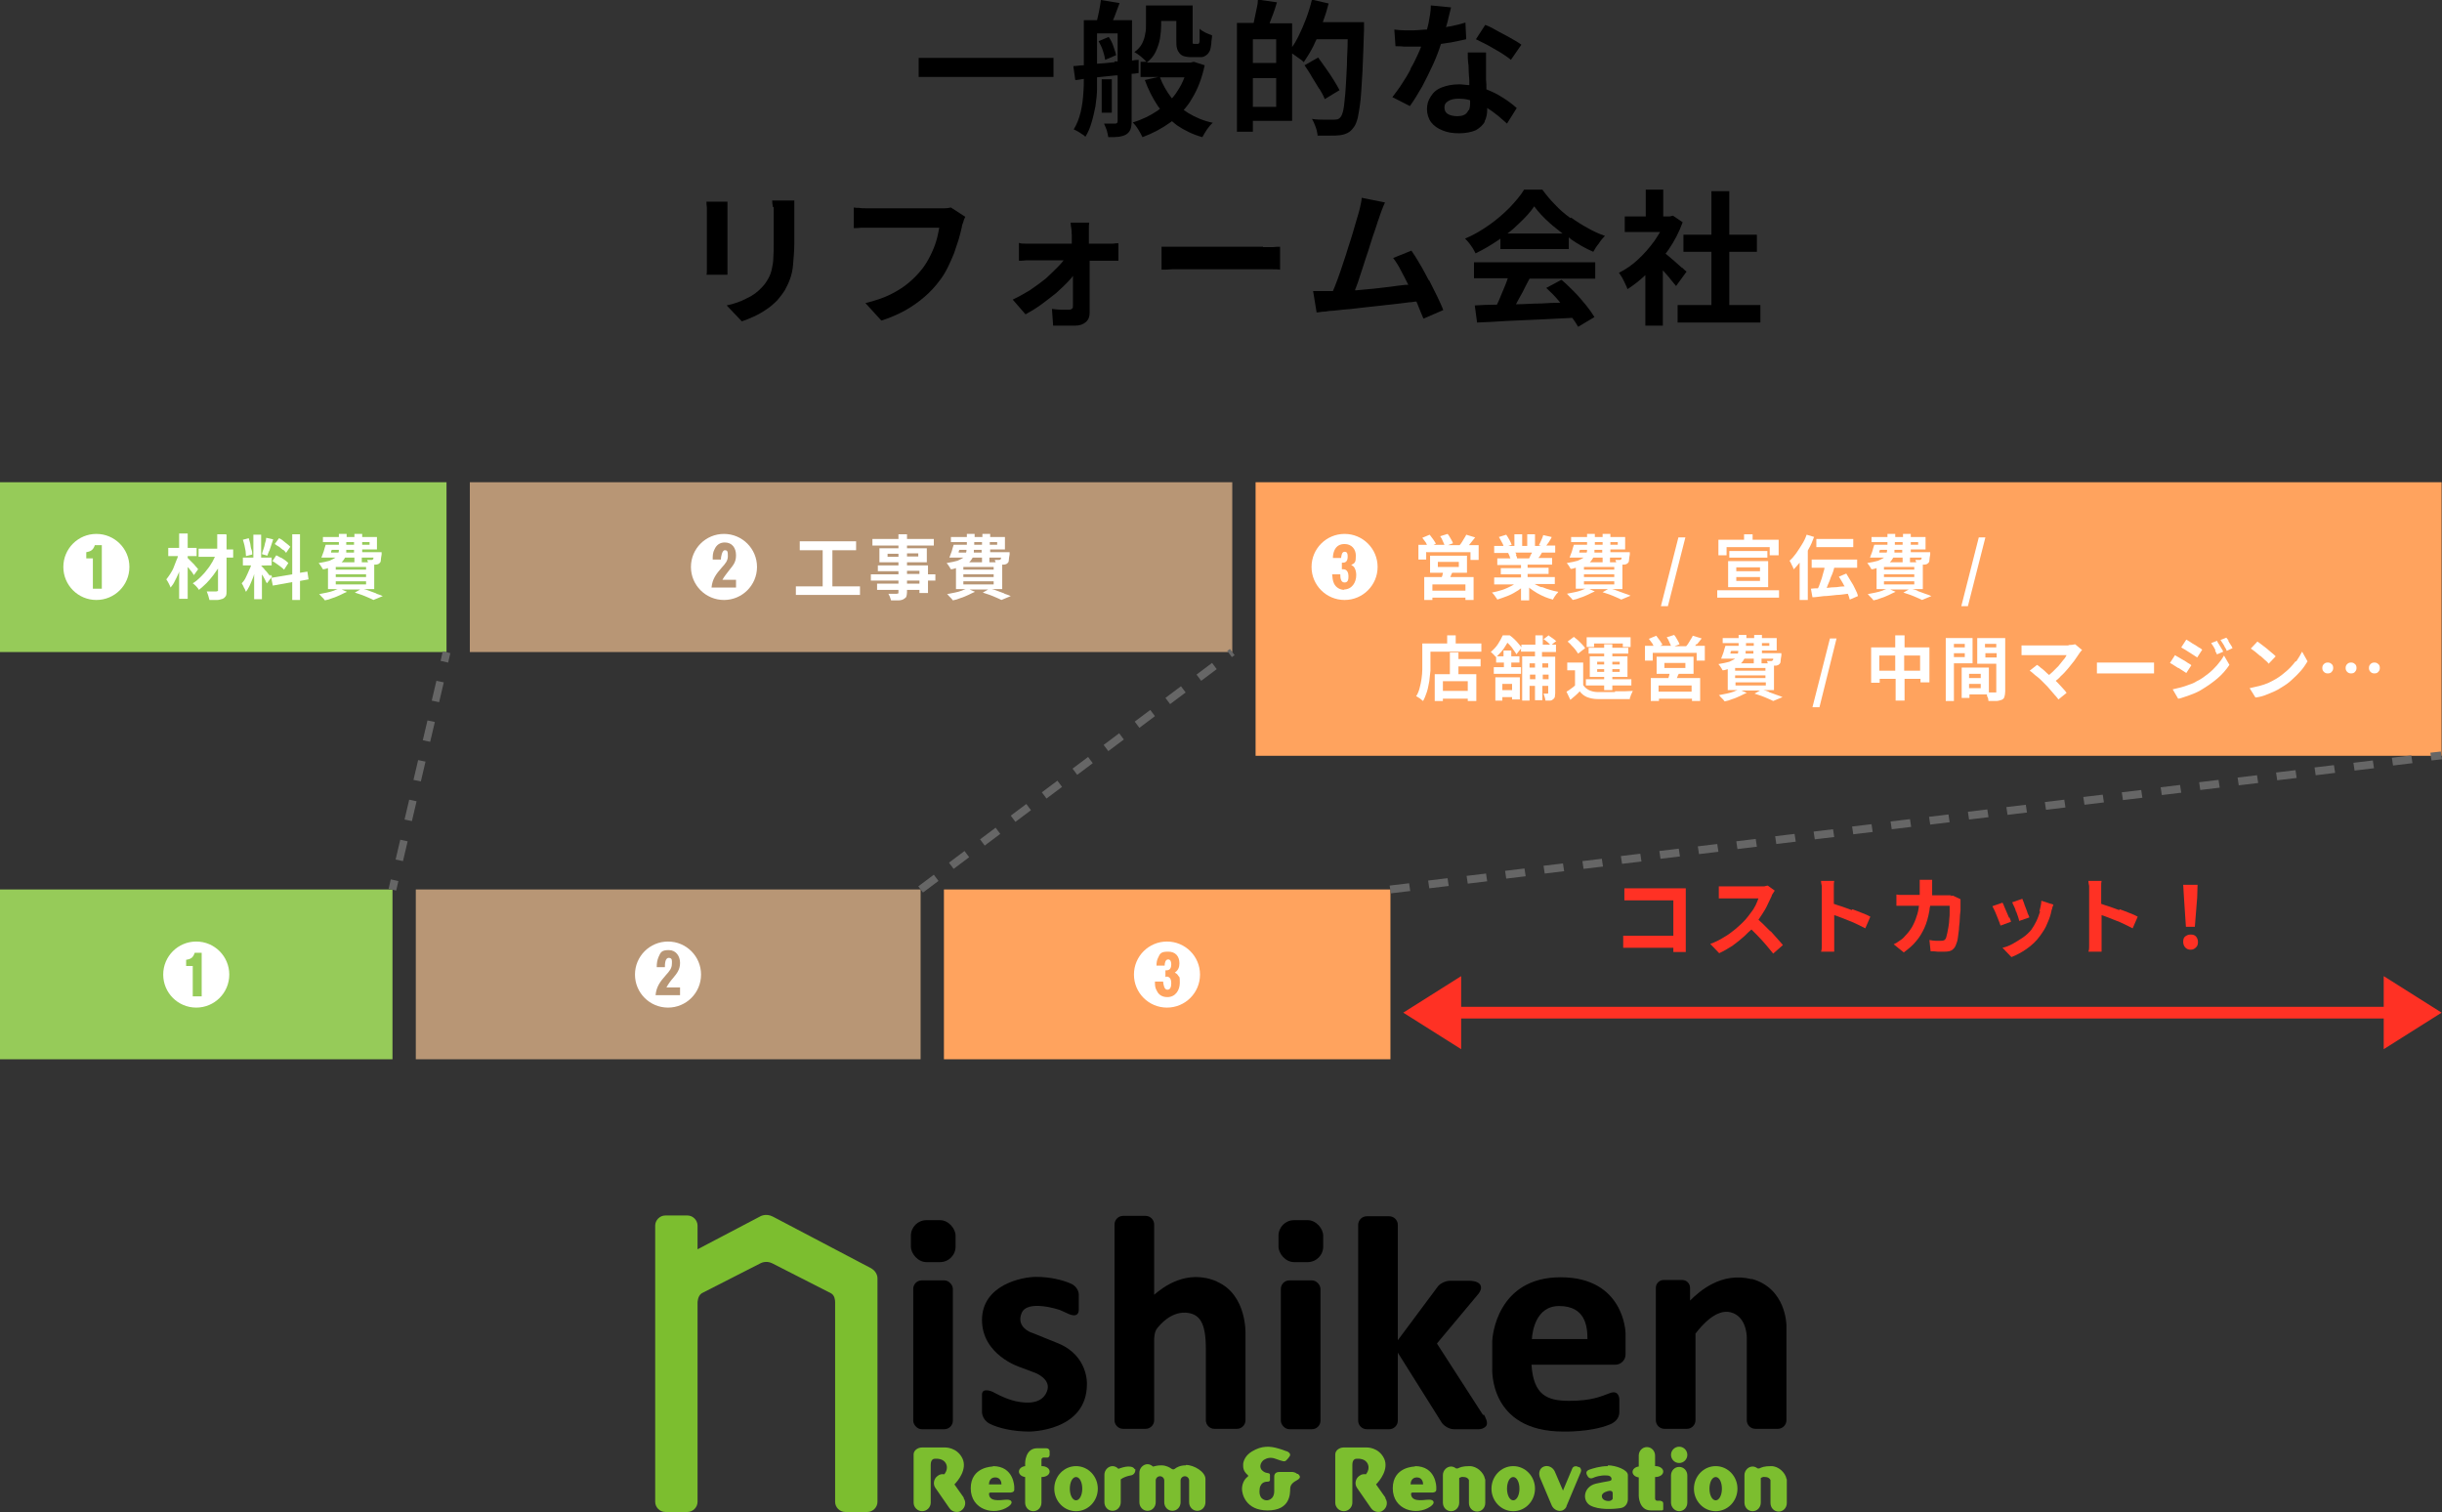 <?xml version="1.0" encoding="UTF-8"?>
<svg id="_レイヤー_1" data-name="レイヤー_1" xmlns="http://www.w3.org/2000/svg" version="1.1" viewBox="0 0 628.4 389.1">
  <rect x="0" y="0" width="628.4" height="389.1" fill="#333333" stroke="none"/>
  <!-- Generator: Adobe Illustrator 29.1.0, SVG Export Plug-In . SVG Version: 2.1.0 Build 142)  -->
  <defs>
    <style>
      .st0 {
        fill: #96cb59;
      }

      .st1 {
        fill: #fff;
      }

      .st2 {
        fill: #666;
      }

      .st3 {
        fill: #ff3124;
      }

      .st4 {
        fill: #b89675;
      }

      .st5 {
        fill: #ffa35e;
      }

      .st6 {
        fill: #7cbe2f;
      }
    </style>
  </defs>
  <g>
    <g>
      <g>
        <rect x="235" y="329.5" width="10.2" height="38.3" rx="2.2" ry="2.2"/>
        <rect x="234.4" y="314" width="11.5" height="10.8" rx="4" ry="4"/>
      </g>
      <g>
        <rect x="329.6" y="329.5" width="10.2" height="38.3" rx="2.2" ry="2.2"/>
        <rect x="329" y="314" width="11.5" height="10.8" rx="4" ry="4"/>
      </g>
      <path d="M313.2,329.8c-7.9-3.4-14.1,1.6-16.2,3.4v-18.1c0-1.2-1-2.2-2.2-2.2h-5.8c-1.2,0-2.2,1-2.2,2.2v50.4c0,1.2,1,2.2,2.2,2.2h5.8c1.2,0,2.2-1,2.2-2.2v-20.7h0c0-.2,0-2.1.8-3,.8-1,3.4-4.1,7.2-4,3.8.2,5.3,2.7,5.3,9.3v18.4c0,1.2,1,2.2,2.2,2.2h5.8c1.2,0,2.2-1,2.2-2.2v-22.1s.5-10.2-7.4-13.6Z"/>
      <path d="M381.6,364.1l-11.8-18.3s0,0,0-.1l10.7-12.8c.2-.3,1-1.3.4-2.3-.6-.9-2.2-1-2.7-1-.1,0-.2,0-.2,0h-4.9c-1.1,0-2.6.7-3.2,1.6l-10.2,13.7v-29.7c0-1.2-1-2.2-2.2-2.2h-5.8c-1.2,0-2.2,1-2.2,2.2v50.4c0,1.2,1,2.2,2.2,2.2h5.8c1.2,0,2.2-1,2.2-2.2v-17.5l11.3,18c.6.9,2,1.7,3.1,1.7h5.9s.2,0,.6,0c.5,0,1.3-.2,1.8-.8.7-.8-.3-2.5-.5-2.9Z"/>
      <path d="M450.8,329.2c-7.8-2-13.5,3.1-15.9,5.5v-3.3c0-1.1-.9-2-2-2h-4.8c-1.1,0-2,.9-2,2v34.1c0,1.2,1,2.2,2.2,2.2h5.8c1.2,0,2.2-1,2.2-2.2v-22.3c1.6-2.1,5.3-6.4,9-5.5,4,1,4.2,5.8,4.2,6.5v21.3c0,1.2,1,2.2,2.2,2.2h5.8c1.2,0,2.2-1,2.2-2.2v-24.4s0-9.6-9-12Z"/>
      <path d="M277.6,337.2v-4.1s0-1.9-2.1-2.8-5.2-1.7-8.9-1.7-13.9,2.1-13.9,11.1,9.7,12.1,9.7,12.1l4,1.5s4.3,1.6,3,4.8c-1.3,3.3-5.2,3.1-8,2.5s-5.9-2.4-5.9-2.4c0,0-2.8-1.3-2.8.7v4.4s-.1,2,2,3.1c2.2,1.1,5.9,2,10.2,2,0,0,14.8,0,14.8-12.2,0,0,.4-7.3-7.4-10.5-7.8-3.2-7-2.8-7-2.8,0,0-3.9-1.4-2.4-5,1.5-3.6,9.8-.8,9.8-.8l2,.9s2.9,1.6,2.9-1Z"/>
      <path d="M401.6,328.7c-16.4,0-17.6,15.3-17.6,16.5v6.9s-1,16.3,18.3,16.3c0,0,7,.2,11.9-1.8,0,0,2.5-.8,2.5-3.2,0-2.4,0-3.3,0-3.3,0,0,0-2.5-2.4-1.6-2.4.9-4.8,2-10.5,2s-9.2-1.5-9.7-9.3h21.6c1.4,0,2.6-1.2,2.6-2.6v-5.6s-.3-14.3-16.7-14.3ZM401.2,336.1c6.7,0,7.3,5.1,7.3,8.5h-14.3c.1-1.7.9-8.5,7-8.5Z"/>
    </g>
    <g>
      <path class="st6" d="M224.2,326.4l-25.3-13.3c-1.9-1-3.4,0-3.4,0l-16,8.4v-6.1c0-1.4-1.2-2.6-2.6-2.6h-5.7c-1.4,0-2.6,1.2-2.6,2.6v71.1c0,1.4,1.2,2.6,2.6,2.6h5.7c1.4,0,2.6-1.2,2.6-2.6v-51.3h0s0-1.7,1.1-2.4c1.2-.6,15.1-7.7,15.1-7.7,0,0,1.4-.8,3,0,0,0,13.9,7.1,15.1,7.7,1,.5,1.1,1.8,1.1,2.3v51.4c0,1.4,1.2,2.6,2.6,2.6h5.7c1.4,0,2.6-1.2,2.6-2.6v-57.5s.1-1.6-1.6-2.6Z"/>
      <path class="st6" d="M248,385.4l-2.4-3.4c1-1,3.3-3.9,2.1-6.6-1.4-3-4.5-2.9-4.5-2.9h-5.9c-1.2,0-2.2.8-2.2,1.8v12.4c0,1.2,1,2.2,2.2,2.2s2.2-1,2.2-2.2v-9.7h0c0-.5.1-1.6,1.1-1.6h.6s1.3,0,2,.9c.7.9.6,2.1-.2,3.1,0,0,0,0,0,0-.6-.1-1.2,0-1.7.4-1,.7-1.3,2.1-.6,3.1l3.6,5.2c.4.6,1.1,1,1.8,1s.9-.1,1.3-.4c1-.7,1.3-2.1.6-3.1Z"/>
      <path class="st6" d="M255.5,377.4s-5.7,0-5.7,5.6,6.1,7.2,9.7,4.7c0,0,1.2-.8.7-1.4-.6-.8-2.4,0-4.2-.3-1.3-.2-1.5-1.1-1.5-1.6,0,0,0-.3.4-.3h5.1s1,0,1-.7v-.7s0-5.4-5.5-5.4ZM257.5,382h-3s-.1,0,0-.1c0-.4.2-1.7,1.6-1.7s1.6,1.3,1.6,1.7c0,0,0,.1,0,.1Z"/>
      <path class="st6" d="M356.5,385.4l-2.4-3.4c1-1,3.3-3.9,2.1-6.6-1.4-3-4.5-2.9-4.5-2.9h-5.9c-1.2,0-2.2.8-2.2,1.8v12.4c0,1.2,1,2.2,2.2,2.2s2.2-1,2.2-2.2v-9.7h0c0-.5.1-1.6,1.1-1.6h.6s1.3,0,2,.9c.7.9.6,2.1-.2,3.1,0,0,0,0,0,0-.6-.1-1.2,0-1.7.4-1,.7-1.3,2.1-.6,3.1l3.6,5.2c.4.6,1.1,1,1.8,1s.9-.1,1.3-.4c1-.7,1.3-2.1.6-3.1Z"/>
      <path class="st6" d="M364.1,377.4s-5.7,0-5.7,5.6,6.1,7.2,9.7,4.7c0,0,1.2-.8.7-1.4-.6-.8-2.4,0-4.2-.3-1.3-.2-1.5-1.1-1.5-1.6,0,0,0-.3.4-.3h5.1s1,0,1-.7v-.7s0-5.4-5.5-5.4ZM366,382h-3s-.1,0,0-.1c0-.4.2-1.7,1.6-1.7s1.6,1.3,1.6,1.7c0,0,0,.1,0,.1Z"/>
      <path class="st6" d="M268.1,377.3h-.1v-1.6c0-.6.5-.6.5-.6h1c.5,0,.6-.6.6-.6v-1h0c0,0,0-.8-.9-.8h-2.3c-3.1,0-3.1,3.8-3.1,3.8v.8c-.9.1-1.6.7-1.6,1.4s.7,1.3,1.6,1.4v6.6c0,1.2.9,2.2,2.1,2.2s2.1-1,2.1-2.2v-6.6h.1c1.1,0,2-.6,2-1.4s-.9-1.4-2-1.4Z"/>
      <path class="st6" d="M427.4,386.2h-1s-.5,0-.5-.6v-5.5h.1c1.1,0,2-.6,2-1.4s-.9-1.4-2-1.4h-.1v-2.7c0-1.2-.9-2.2-2.1-2.2s-2.1,1-2.1,2.2v2.8c-.9.1-1.6.7-1.6,1.4s.7,1.3,1.6,1.4v4.7s0,3.8,3.1,3.8h2.8c.5,0,.4-.4.4-.4v-1.4s0-.6-.6-.6Z"/>
      <path class="st6" d="M276.9,377.3c-3.1,0-5.6,2.6-5.6,5.8s2.5,5.8,5.6,5.8,5.6-2.6,5.6-5.8-2.5-5.8-5.6-5.8ZM276.9,386.1c-.9,0-1.6-1.3-1.6-3s.7-3,1.6-3,1.6,1.3,1.6,3-.7,3-1.6,3Z"/>
      <path class="st6" d="M389.4,377.3c-3.1,0-5.6,2.6-5.6,5.8s2.5,5.8,5.6,5.8,5.6-2.6,5.6-5.8-2.5-5.8-5.6-5.8ZM389.4,386.1c-.9,0-1.6-1.3-1.6-3s.7-3,1.6-3,1.6,1.3,1.6,3-.7,3-1.6,3Z"/>
      <path class="st6" d="M441.5,377.3c-3.1,0-5.6,2.6-5.6,5.8s2.5,5.8,5.6,5.8,5.6-2.6,5.6-5.8-2.5-5.8-5.6-5.8ZM441.5,386.1c-.9,0-1.6-1.3-1.6-3s.7-3,1.6-3,1.6,1.3,1.6,3-.7,3-1.6,3Z"/>
      <path class="st6" d="M292,378.1c-.3-.5-.7-.7-1.7-.7-.8,0-2,.4-2.5.6-.4-.4-.9-.7-1.5-.7-1.1,0-2.1,1-2.1,2.2v7.1c0,1.2.9,2.2,2.1,2.2s2.1-1,2.1-2.2v-5.9c.7-.5,1.5-.8,2.5-1,1.1-.1,1.4-1.2,1.2-1.7Z"/>
      <path class="st6" d="M305.1,377.1c-1.4,0-2.3.5-2.8.9,0,0,0,0,0,0-.4.3-.8,0-.8,0h0c-.4-.3-1.4-.9-2.6-.9s-1.6.2-2.1.3c0,0,0,0,0,0,0,0-.1,0-.1,0h0c-.4-.3-.8-.6-1.4-.6-1.1,0-2.1,1-2.1,2.2v7.6c0,1.2.9,2.2,2.1,2.2s2.1-1,2.1-2.2v-5.6c0-.6.5-1.1,1.1-1.1s1.1.5,1.1,1.1h0s0,5.6,0,5.6c0,1.2.9,2.2,2.1,2.2s2.1-1,2.1-2.2v-5.6c0-.6.5-1.1,1.1-1.1s1.1.5,1.1,1.1h0v5.6c0,1.2.9,2.2,2.1,2.2s2.1-1,2.1-2.2v-6c0-1.8-2.9-3.6-5-3.6Z"/>
      <path class="st6" d="M333.8,379.3c-.7-.6-1.5-.5-1.5-.5h-3.1c-1.4,0-1.3,1.2-1.3,1.2v3.7c0,2.4-1.9,2.4-1.9,2.4,0,0-1.9.1-1.9-2.3s1.5-2.5,2.1-2.5.6-.4.6-.4v-1.3c0-.8-.9-.2-1.9-1.1-.9-.7-.7-2,.3-2.8,0,0,.1,0,.2-.1,0,0,0,0,0,0,.5-.3,1.5-.7,2.8-.2,2,.7,2.4.9,2.9.3,0,0,.5-.5.8-1,.3-.5-.2-1-.7-1.2-.2,0-1-.4-2.1-.7,0,0,0,0,0,0-2.3-.7-4.4-.8-6.9.7-1.7,1-2.2,2.4-2.3,3.2,0,0,0,0,0,0,0,.4,0,.6,0,.6,0,1.2.8,2,1.2,2.3h0s.2.2,0,.4c0,0,0,0,0,0-1,.7-1.5,2-1.5,3.2s.9,5.5,6.6,5.5,5.8-4.1,5.8-5.6,1.6-2,2.1-2.4.6-.8-.1-1.4Z"/>
      <path class="st6" d="M382.1,380.6s0,0,0-.1c-.3-1.5-2-3.2-3.9-3.2s-2.4.3-3.1.6c0,0,0,0,0,0-.3,0-.4,0-.4,0h0c-.4-.3-.8-.5-1.3-.5-1.1,0-2.1,1-2.1,2.2v7.1c0,1.2.9,2.2,2.1,2.2s2.1-1,2.1-2.2v-6.1c0-.2,0-.3.1-.3,0,0,0,0,0,0,0,0,0,0,0,0,.2-.1.5-.3,1-.2.9,0,1.3.5,1.4.8,0,0,0,.2,0,.6v5.3c0,1.2.9,2.2,2.1,2.2s2.1-1,2.1-2.2v-5.7c0-.1,0-.3,0-.4Z"/>
      <path class="st6" d="M459.7,380.6s0,0,0-.1c-.3-1.5-2-3.2-3.9-3.2s-2.4.3-3.1.6c0,0,0,0,0,0-.3,0-.4,0-.4,0h0c-.4-.3-.8-.5-1.3-.5-1.1,0-2.1,1-2.1,2.2v7.1c0,1.2.9,2.2,2.1,2.2s2.1-1,2.1-2.2v-6.1c0-.2,0-.3.1-.3,0,0,0,0,0,0,0,0,0,0,0,0,.2-.1.5-.3,1-.2.9,0,1.3.5,1.4.8,0,0,0,.2,0,.6v5.3c0,1.2.9,2.2,2.1,2.2s2.1-1,2.1-2.2v-5.7c0-.1,0-.3,0-.4Z"/>
      <g>
        <path class="st6" d="M432.1,388.9c-1.1,0-2.1-1-2.1-2.2v-7c0-1.2.9-2.2,2.1-2.2s2.1,1,2.1,2.2v7c0,1.2-.9,2.2-2.1,2.2Z"/>
        <circle class="st6" cx="432.1" cy="374.4" r="2.1"/>
      </g>
      <path class="st6" d="M406.3,377.6l-.4-.2c-.5-.2-1.1,0-1.3.5l-2.4,5.7-2.1-4.9c-.5-1.1-1.7-1.7-2.8-1.3-1.1.4-1.5,1.7-1,2.9l3,7.1c.5,1.1,1.7,1.7,2.8,1.3.4-.2.8-.5,1-1,0,0,0,0,0-.1l3.7-8.8c.2-.5,0-1.1-.5-1.3Z"/>
      <path class="st6" d="M413.7,377.3c-2,0-3.8.6-4.7.9-.8.3-1,.8-.5,1.6.4.8,1.1.7,1.5.5s1.8-.7,3.4-.6c1.1,0,1.3.6,1.3.9,0,0,0,.3-.2.4-.3.2-1.1.2-3.8.8-3.3.8-3.6,4.4-1.5,5.6,2.1,1.2,5.9,1,7.8.7,1.9-.3,1.9-2.2,1.9-2.2v-6.3c0-1.4-3.2-2.5-5.1-2.5ZM415,385.5s0,.1,0,.2c-.1.2-.5.8-1.7.5,0,0-1.1-.2-1.1-1.2,0-1,1.7-1.3,1.7-1.3,0,0,1.1-.3,1.1.6v1.2Z"/>
    </g>
  </g>
  <g>
    <rect x="236.4" y="14.9" width="34.7" height="4.9"/>
    <path d="M286.5,11.9c-.3-.9-.7-1.7-1.2-2.4l-2.6,1.1c.4.7.8,1.5,1.1,2.4.3.9.5,1.7.6,2.4l2.8-1.2c-.1-.6-.4-1.4-.7-2.3Z"/>
    <path d="M301.6,31.2c.4.3.8.7,1.2,1,1.9,1.3,4.1,2.4,6.6,3.1.3-.6.7-1.2,1.2-2,.5-.7,1-1.3,1.5-1.7-2.4-.5-4.5-1.4-6.3-2.5-.4-.3-.8-.5-1.2-.8.8-.9,1.5-1.8,2.1-2.9,1.5-2.4,2.6-5.3,3.3-8.6l-2.8-.9-.8.2h-11.3c1-.8,1.8-1.7,2.3-2.8.5-1.1.9-2.2,1.1-3.4s.3-2.3.3-3.4v-1.1h3.9v4.5c0,1.2,0,2.1.2,2.6.1.5.4.9.7,1.3.3.3.7.6,1.2.7.5.1.9.2,1.3.2h2c.3,0,.7,0,1.1,0s.7-.2.9-.3c.6-.3,1-.8,1.3-1.5.1-.3.2-.9.3-1.6,0-.8.2-1.5.2-2.2-.5-.2-1.1-.4-1.7-.7s-1.1-.6-1.5-1c0,.7,0,1.4,0,1.9s0,1,0,1.2c0,.5-.2.7-.3.8,0,0,0,0-.2,0-.1,0-.2,0-.3,0h-.6c-.2,0-.3,0-.4-.2,0,0,0-.2,0-.4,0-.2,0-.4,0-.7V1.4h-12v4.9c0,.8,0,1.6-.2,2.4-.1.8-.4,1.7-.8,2.5-.4.8-1.1,1.6-2,2.2.3.2.7.4,1.1.7.4.3.8.6,1.2,1,.4.3.6.6.8.8h-1.5v3.9h4.6l-3.5.8c.9,2.5,2,4.6,3.3,6.6.2.3.4.5.6.8-.2.1-.4.3-.5.4-1.9,1.3-4.1,2.4-6.5,3.1.4.4.9,1,1.4,1.8.5.8.8,1.4,1.1,2,2.7-1,5.1-2.3,7.3-3.9,0,0,.2-.2.3-.2ZM304.8,19.9c-.5,1.3-1.1,2.5-1.8,3.5-.4.7-.9,1.3-1.4,1.9,0,0-.1-.1-.2-.2-1.2-1.6-2.2-3.3-2.9-5.2h6.4Z"/>
    <rect x="283.5" y="20.4" width="2.6" height="8.6"/>
    <path d="M293,18.8v-3.4c-.6,0-1.2.1-1.7.2V5.2h-4.9c.2-.4.3-.7.5-1.2.4-1,.8-2.1,1.2-3.2l-4.8-.8c-.1.9-.3,1.9-.5,3-.2.8-.3,1.5-.5,2.2h-3.4v11.6c-1,0-1.8.2-2.7.2l.5,3.6c.7,0,1.4-.2,2.2-.3,0,1.1,0,2.2-.1,3.4-.1,1.7-.3,3.4-.7,5.1-.4,1.7-1,3.2-1.8,4.5.3.1.6.3,1,.5.4.2.8.5,1.1.7.4.2.7.5.9.7.7-1.1,1.2-2.3,1.6-3.7.4-1.3.7-2.7,1-4.2.2-1.5.4-3,.4-4.4,0-1,0-2,0-3,1.6-.2,3.2-.3,4.8-.5.2,0,.4,0,.5,0v11.8c0,.4-.2.6-.6.6h-1.1c-.6,0-1.1,0-1.8,0,.2.5.5,1.1.7,1.7.2.7.3,1.3.4,1.8,1.1,0,2,0,2.7-.1s1.4-.3,1.9-.6c.5-.3.9-.8,1.1-1.3.2-.5.3-1.2.3-2v-12.3c.6,0,1.1-.1,1.7-.2ZM286.8,16c-1.6.2-3,.3-4.5.4v-7.8h5.3v7.2c-.3,0-.6,0-.8,0Z"/>
    <path d="M338.9,34.9c1.1,0,2.2,0,3.2,0,1.1,0,2,0,2.7-.1.8-.1,1.4-.3,2-.6.6-.3,1.1-.8,1.6-1.5.4-.5.7-1.3,1-2.4.2-1.1.5-2.6.7-4.5s.3-4.3.5-7.3c.1-2.9.3-6.5.4-10.7,0-.2,0-.4,0-.8v-1.3h-10.6c.6-1.6,1.1-3.2,1.5-4.8l-4.3-1c-.4,1.7-.9,3.3-1.5,4.9-.6,1.6-1.3,3.2-2,4.6-.5,1-1,1.9-1.6,2.7v-6.1h-5.8c.2-.5.4-1,.6-1.6.5-1.2.9-2.5,1.3-3.8l-4.9-.7c0,.7-.1,1.4-.3,2.2-.2.8-.3,1.6-.5,2.4-.1.5-.2,1-.3,1.4h-4.3v28h4.1v-2.8h10.1V13.8c.2,0,.3.2.5.3.5.3.9.7,1.4,1,.5.3.8.6,1.1.9.8-1.2,1.7-2.6,2.5-4.2.3-.6.5-1.2.8-1.7h8c0,2.5-.2,4.8-.2,6.8-.1,2.8-.3,5.2-.4,7-.2,1.9-.3,3.3-.5,4.3-.2,1-.5,1.7-.8,2-.2.3-.5.4-.7.5-.2,0-.5.1-.9.1s-1.2,0-2.3,0c-1,0-2.2,0-3.4-.2.4.6.7,1.4,1,2.2.3.8.4,1.6.5,2.2ZM328.4,16.2h-6v-6.1h6v6.1ZM322.4,27.5v-7.4h6v7.4h-6Z"/>
    <path d="M339.5,22.8c.6,1,1.1,1.9,1.4,2.7l3.8-2.3c-.4-.8-.9-1.6-1.5-2.6-.6-1-1.3-2-2-3-.7-1-1.4-2-2-2.8l-3.5,2c.6.9,1.3,1.9,1.9,3,.7,1.1,1.3,2.1,1.9,3.1Z"/>
    <path d="M386.1,13.5c1.1.7,2,1.3,2.7,1.9l2.7-3.9c-.5-.3-1.1-.8-1.9-1.2-.8-.5-1.6-.9-2.5-1.4-.9-.5-1.8-.9-2.6-1.4s-1.6-.8-2.3-1.1l-2.4,3.7c.8.4,1.8.9,3,1.5,1.1.6,2.2,1.3,3.3,1.9Z"/>
    <path d="M363.1,17.6c-.7,1.4-1.5,2.7-2.3,3.9-.8,1.3-1.7,2.4-2.5,3.5l4.5,2.3c1.1-1.5,2.1-3.2,3.2-5.1,1-1.9,2-3.9,2.9-5.9.8-1.8,1.4-3.4,1.9-5,.9-.1,1.8-.3,2.7-.4,1.5-.3,2.8-.6,3.8-.8l-.2-4.3c-1.2.4-2.5.7-4,1-.3,0-.7.1-1,.2.3-.9.5-1.8.7-2.7.2-1,.5-1.8.6-2.4l-5.2-.5c0,1.5-.3,3-.6,4.6-.1.6-.3,1.1-.4,1.6-1.1,0-2.3.2-3.4.2s-1.5,0-2.4,0c-.9,0-1.8-.1-2.6-.2l.3,4.3c.8,0,1.6,0,2.4.1.8,0,1.5,0,2.3,0s1.3,0,1.9,0c-.2.6-.5,1.2-.8,1.9-.6,1.3-1.2,2.6-2,3.9Z"/>
    <path d="M382,31.3c.5-.9.7-2,.7-3.1s0-.3,0-.4c1,.6,1.9,1.3,2.8,2,.9.8,1.6,1.4,2.3,2l2.5-4c-1-.9-2.3-1.9-3.8-2.8-1.2-.8-2.5-1.4-4-2,0-.9,0-1.7-.1-2.5,0-.9,0-1.6,0-2.2,0-.8,0-1.6,0-2.4,0-.8,0-1.6,0-2.4h-4.7c0,1,0,2.1.2,3.4,0,1.3.1,2.5.2,3.8,0,.4,0,.8,0,1.2-.8,0-1.7-.2-2.6-.2-1.8,0-3.2.3-4.5.8s-2.2,1.3-2.8,2.3c-.7,1-1,2.1-1,3.3s.4,2.5,1.1,3.4,1.7,1.6,3,2.1c1.2.5,2.6.7,4.2.7s3.2-.3,4.3-.8c1-.6,1.8-1.3,2.3-2.2ZM377.9,28.3c-.2.5-.6,1-1,1.2-.5.3-1.2.4-2,.4s-1.8-.2-2.4-.6c-.6-.4-.8-1-.8-1.7s.3-1.2,1-1.6c.6-.4,1.5-.6,2.6-.6s2.1.1,3,.4c0,.3,0,.6,0,.8,0,.7-.1,1.3-.3,1.8Z"/>
    <path d="M181.9,58.3v9.1c0,.6,0,1.2,0,1.8,0,.7,0,1.2-.1,1.5h5.4c0-.4,0-1,0-1.6,0-.6,0-1.2,0-1.6v-12.7c0-.6,0-1.1,0-1.6s0-.9,0-1.3h-5.4c0,.4,0,1,.1,1.5,0,.6,0,1,0,1.4v3.5Z"/>
    <path d="M199.1,53.3c0,.6,0,1.3,0,2v7.1c0,1.5,0,2.7-.1,3.9,0,1.1-.2,2.1-.4,3-.2.9-.5,1.7-.9,2.4-.4.7-.9,1.5-1.6,2.2-1.1,1.2-2.4,2.2-4,2.9-1.5.8-3.2,1.4-5.1,1.8l3.9,4.1c.9-.3,1.9-.7,3-1.2,1.1-.5,2.2-1.1,3.2-1.8,1.1-.7,2-1.5,2.9-2.4.7-.8,1.3-1.6,1.9-2.5.5-.9,1-1.9,1.4-3s.7-2.4.8-3.9.3-3.2.3-5.2v-7.4c0-.8,0-1.4,0-2,0-.6,0-1.2,0-1.7h-5.7c0,.5.1,1.1.2,1.7Z"/>
    <path d="M242.9,53.6c-.5,0-1,0-1.4,0h-17.3c-.4,0-.9,0-1.5,0-.6,0-1.1,0-1.6-.1-.5,0-1,0-1.4-.1v5.3c.5,0,1.2,0,2-.1.8,0,1.6,0,2.5,0h17.5c-.2,1-.4,2.2-.8,3.5s-.9,2.5-1.5,3.7c-.6,1.2-1.3,2.4-2.1,3.4-1,1.3-2.2,2.5-3.5,3.6-1.3,1.1-2.9,2.1-4.7,3-1.8.9-4,1.6-6.4,2.2l4.1,4.5c2.2-.7,4.3-1.6,6.1-2.6,1.8-1,3.5-2.2,5-3.5s2.8-2.7,3.9-4.2c.8-1,1.5-2.2,2.1-3.4.6-1.2,1.1-2.4,1.6-3.6.4-1.2.8-2.4,1.2-3.6.3-1.1.6-2.2.8-3.1,0-.4.2-.9.4-1.4.1-.5.3-.9.5-1.3l-3.7-2.4c-.5.1-1,.2-1.5.2Z"/>
    <path d="M284.6,62.7h-4.4c0-.8,0-1.6,0-2.3,0-.5,0-1,0-1.6,0-.6,0-1.1.1-1.5h-4.8c0,.5.1,1,.2,1.6s0,1.1.1,1.5c0,.7,0,1.5,0,2.3h-10.2c-.5,0-1.1,0-1.7,0-.7,0-1.2,0-1.7-.2v4.6c.5,0,1.1,0,1.8-.1.6,0,1.2,0,1.7,0h8c-.4.5-.8,1-1.3,1.5-1,1-2.1,2.1-3.3,3.2-1.3,1-2.6,2-4.1,3-1.5.9-2.9,1.7-4.4,2.4l3.3,3.8c1.3-.7,2.6-1.5,4-2.5s2.6-2,3.9-3c1.2-1.1,2.3-2.1,3.3-3.2.4-.4.7-.8,1-1.2,0,.7,0,1.3,0,2,0,1.1,0,2.1,0,3,0,.9,0,1.8,0,2.5s0,.7-.2.9c-.2.2-.4.3-.8.3-.5,0-1.2,0-2,0-.8,0-1.6-.1-2.4-.2l.3,4.3c.5,0,1.2,0,1.8,0,.7,0,1.4,0,2,0,.7,0,1.3,0,1.9,0,1.1,0,2-.3,2.7-.9.7-.6,1-1.4,1-2.4,0-1,0-2.1,0-3.2,0-1.1,0-2.3,0-3.5,0-1.2,0-2.4,0-3.6,0-1,0-2.1,0-3.1h4.5c.4,0,.9,0,1.4,0,.5,0,1,0,1.5,0v-4.5c-.3,0-.8,0-1.4.1-.6,0-1.2,0-1.6,0Z"/>
    <path d="M325,63.5h-20.1c-.7,0-1.4,0-2.1,0s-1.5,0-2.2,0c-.7,0-1.3,0-1.7,0v5.9c.7,0,1.6,0,2.7-.1,1.1,0,2.2,0,3.3,0h20.1c.8,0,1.6,0,2.5,0,.8,0,1.5,0,1.9.1v-5.9c-.5,0-1.1,0-1.9.1-.8,0-1.6,0-2.5,0Z"/>
    <path d="M367.7,72.2c-.8-1.5-1.5-2.9-2.3-4.2-.8-1.4-1.5-2.5-2.2-3.5l-4.7,1.9c.7.9,1.4,2,2.1,3.4.6,1.1,1.2,2.3,1.8,3.5-.2,0-.5,0-.7,0-1.2.1-2.5.3-4,.5-1.4.2-2.8.3-4.3.5-1.5.1-2.9.3-4.3.4-.1,0-.2,0-.4,0,0-.2.1-.4.2-.6.4-1,.8-2.2,1.2-3.5.4-1.3.9-2.6,1.3-4,.5-1.4.9-2.7,1.3-4,.4-1.3.8-2.5,1.2-3.6.4-1.1.6-2,.9-2.7.3-.8.5-1.6.8-2.3s.5-1.3.8-1.9l-6-1.2c0,.7-.2,1.3-.3,1.9-.1.6-.3,1.4-.6,2.4-.2.7-.5,1.6-.8,2.7-.3,1.1-.7,2.4-1.1,3.7-.4,1.3-.9,2.7-1.3,4.1-.5,1.4-.9,2.8-1.4,4.2-.5,1.4-.9,2.6-1.4,3.8-.2.4-.3.8-.5,1.2-.4,0-.7,0-1,0-.6,0-1.3,0-2,0h-2.1l.9,5.5c.6,0,1.2-.2,1.9-.2.6,0,1.2-.2,1.7-.2.8,0,1.9-.2,3.1-.3,1.2-.1,2.6-.2,4-.4s2.9-.3,4.5-.5c1.5-.2,3-.3,4.5-.5,1.5-.2,2.9-.3,4.1-.5.7,0,1.3-.2,1.9-.2,0,.2.2.4.2.5.6,1.5,1.1,2.8,1.6,3.9l5.1-2.2c-.4-1.1-1-2.3-1.6-3.6-.7-1.4-1.4-2.8-2.1-4.2Z"/>
    <path d="M404.1,56.1c-1.4-1-2.7-2.1-3.9-3.4-1.2-1.2-2.3-2.5-3.3-3.9h-4.7c-.9,1.5-2.2,3-3.7,4.6-1.6,1.6-3.3,3.1-5.3,4.5-2,1.4-4,2.6-6.2,3.5.3.3.7.7,1,1.1.3.4.7.9,1,1.4.3.5.5.9.7,1.3,2.1-1,4.1-2.2,6-3.5.1,0,.2-.2.4-.3v2.7h17.6v-3c.2.1.4.3.6.5,1.9,1.3,3.8,2.4,5.7,3.2.4-.7.8-1.4,1.4-2.1.5-.8,1-1.4,1.6-2-1.5-.5-3-1.2-4.4-2-1.5-.8-2.9-1.7-4.3-2.7ZM387.9,60.1c1.1-.8,2.1-1.7,3-2.6,1.6-1.5,2.9-2.9,3.9-4.4,1.1,1.5,2.4,2.9,4.1,4.4,1,.9,2.1,1.7,3.2,2.6h-14.1Z"/>
    <path d="M379.3,71.6h8.7c-.2.6-.4,1.2-.7,1.9-.5,1.2-1,2.4-1.5,3.6-.2.5-.4.9-.6,1.3-2.1,0-4,.1-5.7.2l.6,4.4c2.3-.1,4.8-.2,7.6-.4,2.8-.1,5.8-.3,8.9-.4,2.7-.1,5.4-.3,8-.4.6.8,1.1,1.6,1.5,2.3l4.2-2.5c-.6-1-1.3-2-2.2-3.1-.9-1.1-1.9-2.3-3-3.4-1.1-1.1-2.2-2.2-3.3-3.1l-3.9,2.1c1.1,1,2.2,2.1,3.2,3.3.1.2.3.3.4.5-1.6,0-3.3.1-5,.2-2.2,0-4.3.2-6.4.2.5-1,1.1-2,1.7-3.1.6-1.2,1.2-2.4,1.8-3.5h16.9v-4.2h-31.2v4.2Z"/>
    <polygon points="445 78.5 445 64.8 452.1 64.8 452.1 60.4 445 60.4 445 49.2 440.4 49.2 440.4 60.4 433.2 60.4 433.2 64.8 440.4 64.8 440.4 78.5 431.7 78.5 431.7 83 453 83 453 78.5 445 78.5"/>
    <path d="M432.9,69c-.6-.5-1.2-1.1-1.9-1.7-.7-.6-1.4-1.2-2-1.7-.1-.1-.3-.2-.4-.3.3-.4.5-.7.8-1.1,1.5-2.2,2.7-4.5,3.6-7l-2.5-1.7-.8.2h-1.7v-6.9h-4.5v6.9h-5.4v4h9.1c-.4.7-.9,1.4-1.4,2.2-1.3,1.8-2.7,3.4-4.2,4.8-1.6,1.5-3.2,2.6-5,3.5.2.3.5.7.8,1.2s.5,1,.8,1.6.5,1,.6,1.4c1.6-1,3.1-2.2,4.6-3.6v13h4.5v-14.2c.1.1.2.2.3.3.6.7,1.2,1.3,1.7,2,.5.6,1,1.2,1.4,1.7l2.7-3.7c-.3-.2-.7-.6-1.2-1.1Z"/>
  </g>
  <g>
    <rect class="st0" y="228.9" width="101" height="43.7"/>
    <path class="st1" d="M59,250.8c0,4.7-3.8,8.5-8.5,8.5s-8.5-3.8-8.5-8.5,3.8-8.5,8.5-8.5,8.5,3.8,8.5,8.5ZM51.9,256.4v-11.2h-1.8c-.4,1.2-.9,1.6-2.2,1.8v1.6h1.7v7.8h2.3Z"/>
  </g>
  <g>
    <rect class="st4" x="107" y="228.9" width="129.9" height="43.7"/>
    <path class="st1" d="M180.4,250.8c0,4.7-3.8,8.5-8.5,8.5s-8.5-3.8-8.5-8.5,3.8-8.5,8.5-8.5,8.5,3.8,8.5,8.5ZM175,254.1h-3.5c.5-.9,1-1.6,1.7-2.4,1-1.2,1.8-2.2,1.8-3.9s-1-3.3-2.9-3.3-2.1.6-2.6,1.7c-.4.9-.5,1.7-.5,2.7h2.1c0-.7,0-2.4,1-2.4s.8.9.8,1.5c0,1.2-.6,1.9-1.6,3-1.4,1.6-2.4,2.9-2.6,5.1h6.3v-2Z"/>
  </g>
  <g>
    <rect class="st5" x="242.9" y="228.9" width="114.9" height="43.7"/>
    <path class="st1" d="M308.8,250.8c0,4.7-3.8,8.5-8.5,8.5s-8.5-3.8-8.5-8.5,3.8-8.5,8.5-8.5,8.5,3.8,8.5,8.5ZM300.1,251.3c1,0,1.3.8,1.3,1.7s-.2,1.7-1,1.7-1-1.2-1.1-2.1h-2.1c0,.9,0,1.6.5,2.4.5,1.1,1.5,1.6,2.7,1.6,2.1,0,3.2-1.8,3.2-3.7s-.1-1.3-.4-1.8c-.2-.4-.5-.6-.9-.8.9-.6,1.2-1.4,1.2-2.4,0-1.8-1-3-2.9-3s-2.1.5-2.6,1.6c-.3.6-.4,1.2-.4,2h2.1c0-.7.2-1.6.9-1.6s.8.8.8,1.3c0,.8-.3,1.5-1.2,1.5h-.3v1.7h.4Z"/>
  </g>
  <rect class="st0" x="0" y="124.1" width="114.9" height="43.7"/>
  <g>
    <path class="st1" d="M24.8,137.4c-4.7,0-8.5,3.8-8.5,8.5s3.8,8.5,8.5,8.5,8.5-3.8,8.5-8.5-3.8-8.5-8.5-8.5ZM26.2,151.5h-2.3v-7.8h-1.7v-1.6c1.2-.2,1.8-.6,2.2-1.8h1.8v11.2Z"/>
    <path class="st1" d="M51,146.5c0,0-.2-.2-.4-.5-.2-.2-.4-.4-.6-.7-.2-.2-.5-.5-.7-.7s-.5-.5-.7-.7c-.1-.1-.2-.2-.3-.3v-.5h2.3v-2.1h-2.3v-3.7h-2.2v3.7h-2.8v2.1h2.5c-.1.4-.2.7-.4,1.1-.2.6-.5,1.2-.7,1.8s-.6,1.2-.9,1.7c-.3.5-.7,1-1,1.4.2.3.4.6.6,1s.4.8.5,1.1c.4-.5.8-1,1.1-1.7.3-.6.7-1.3,1-2.1,0,0,0-.2.1-.3v7h2.2v-8.2c0,0,.1.2.2.2.3.4.5.7.8,1,.2.3.4.6.6.9l1.3-1.8Z"/>
    <path class="st1" d="M58.2,137.5h-2.3v3.7h-4.8v2.1h4.2c-.2.4-.4.8-.6,1.2-.4.7-.9,1.5-1.5,2.2-.5.7-1.1,1.3-1.7,1.9s-1.2,1.1-1.9,1.5c.3.2.6.5.9.8s.5.6.7.9c.6-.5,1.2-1,1.9-1.7.6-.6,1.2-1.3,1.8-2.1.4-.6.8-1.1,1.2-1.7v5.5c0,.2,0,.3,0,.3,0,0-.2,0-.4.1-.2,0-.5,0-1,0-.5,0-1,0-1.5,0,.1.3.3.7.4,1.1.1.4.2.8.3,1.1.8,0,1.5,0,2,0s1-.2,1.4-.3c.4-.2.6-.4.8-.7s.2-.8.2-1.4v-8.5h1.7v-2.1h-1.7v-3.7Z"/>
    <path class="st1" d="M69.3,141.8c.2-.5.3-1,.5-1.5.2-.5.3-1,.5-1.5l-1.8-.4c0,.4-.1.9-.3,1.4-.1.5-.2,1-.4,1.5s-.3.9-.4,1.3l1.4.4c.1-.4.3-.8.5-1.3Z"/>
    <path class="st1" d="M63.2,141.8c0,.5.1.9.1,1.3l1.6-.4c0-.4,0-.8-.2-1.3s-.2-1-.3-1.5c-.1-.5-.3-1-.4-1.4l-1.5.4c.1.4.3.9.4,1.4.1.5.2,1,.3,1.5Z"/>
    <path class="st1" d="M72.2,143.5c-.4-.2-.8-.5-1.1-.6l-1,1.5c.4.2.7.4,1.1.7s.7.5,1.1.8.6.5.8.7l1.1-1.7c-.2-.2-.5-.5-.8-.7-.3-.2-.7-.5-1.1-.7Z"/>
    <path class="st1" d="M72.9,141.5c.3.3.6.5.7.8l1.1-1.6c-.2-.2-.5-.5-.8-.7-.3-.3-.7-.5-1-.8s-.7-.5-1.1-.7l-1.1,1.5c.3.2.7.5,1.1.7.4.3.7.6,1,.8Z"/>
    <polygon class="st1" points="79.1 147.1 77.2 147.4 77.2 137.5 75.2 137.5 75.2 147.8 69.8 148.7 70.2 150.7 75.2 149.8 75.2 154.4 77.2 154.4 77.2 149.5 79.4 149.1 79.1 147.1"/>
    <path class="st1" d="M69.5,148.2c-.2-.2-.4-.4-.6-.7-.2-.3-.4-.5-.7-.8-.2-.3-.4-.5-.6-.7-.2-.2-.3-.3-.4-.4h0c0-.1,2.7-.1,2.7-.1v-2h-2.7v-5.9h-2v5.9h-2.7v2h2.1c-.1.3-.2.7-.4,1-.3.7-.6,1.4-.9,2-.3.7-.7,1.2-1.1,1.6.1.2.2.4.4.7.1.3.2.5.4.8.1.3.2.5.3.7.3-.4.6-.9.9-1.5s.5-1.2.8-1.9c.2-.4.3-.8.4-1.2v6.5h2v-6.4c0,.1.1.2.2.3.2.4.4.7.6,1.1.2.4.3.7.5.9l1.3-1.7c0-.1-.2-.3-.4-.5Z"/>
    <path class="st1" d="M96.8,152.7c-.6-.2-1.3-.5-1.9-.7-.4-.2-.9-.3-1.3-.4h2.7v-6.3c0,0,.2,0,.3,0,.2,0,.4,0,.6-.1.2,0,.3-.2.5-.3.2-.2.3-.4.3-.8,0-.3.1-.8.2-1.4,0-.1,0-.3,0-.6h-5v-.7h3.8v-3.2h-3.8v-.8h-2v.8h-2v-.8h-2v.8h-4.1v1.3h4.1v.7h-3.4c-.2.5-.3,1.1-.5,1.7-.2.6-.4,1.1-.6,1.6h2c0,0,0,0,0,0h1.6c-.4.3-.9.5-1.5.8-.7.2-1.6.4-2.8.6.1.1.2.3.4.5.1.2.3.4.4.6.1.2.2.4.3.5.5,0,.9-.2,1.3-.3v5.4h2.5c-.3.1-.6.2-1,.4-.6.2-1.2.4-1.8.5-.7.1-1.3.3-2,.4.2.1.3.3.5.5s.4.4.6.6c.2.2.3.4.4.5.6-.1,1.3-.3,2-.6.7-.2,1.3-.5,2-.8.6-.3,1.2-.6,1.7-.8l-1.4-.6h4.8l-1.4.8c.6.2,1.2.4,1.8.6.6.2,1.2.5,1.7.7.5.2.9.4,1.3.6l2.4-1c-.4-.2-1-.4-1.6-.6ZM94.2,148.5h-7.8v-.7h7.8v.7ZM94.2,146.6h-7.8v-.7h7.8v.7ZM96.1,143.5s0,0,0,0c0,.2,0,.4-.2.5,0,0-.1,0-.2.1,0,0-.1,0-.2,0,0,0-.2,0-.4,0-.2,0-.4,0-.6,0,0,.2.2.4.2.6h-1.6v-1.2h2.9ZM91.2,142.2h-2.1c0-.2,0-.5,0-.7h2v.7ZM95.1,139.5v.7h-1.9v-.7h1.9ZM89.1,139.5h2v.7h-2v-.7ZM85.2,142c0-.2.1-.4.2-.5h1.8c0,.2,0,.5-.1.7h-1.9c0,0,0-.1,0-.2ZM91.2,143.5v1.2h-3.3c0,0,.1-.1.2-.2.3-.3.5-.7.7-1h2.5ZM86.4,149.6h7.8v.8h-7.8v-.8Z"/>
  </g>
  <rect class="st4" x="120.9" y="124.1" width="196.2" height="43.7"/>
  <g>
    <path class="st1" d="M186.3,137.4c-4.7,0-8.5,3.8-8.5,8.5s3.8,8.5,8.5,8.5,8.5-3.8,8.5-8.5-3.8-8.5-8.5-8.5ZM189.4,151.2h-6.3c.2-2.2,1.2-3.5,2.6-5.1,1-1.1,1.6-1.8,1.6-3s-.1-1.5-.8-1.5-1,1.8-1,2.4h-2.1c0-1,0-1.8.5-2.7.5-1.1,1.4-1.7,2.6-1.7,1.9,0,2.9,1.4,2.9,3.3s-.8,2.6-1.8,3.9c-.6.8-1.2,1.5-1.7,2.4h3.5v2Z"/>
    <polygon class="st1" points="214.2 141.6 220.3 141.6 220.3 139.3 205.8 139.3 205.8 141.6 211.7 141.6 211.7 150.9 204.8 150.9 204.8 153.1 221.3 153.1 221.3 150.9 214.2 150.9 214.2 141.6"/>
    <path class="st1" d="M238.8,145.5h-5.4v-.8h5.1v-3.6h-5.1v-.7h6.9v-1.7h-6.9v-1.2h-2.2v1.2h-6.7v1.7h6.7v.7h-4.9v3.6h4.9v.8h-5.3v1.5h5.3v.8h-7.1v1.6h7.1v.8h-5.5v1.6h5.5v.6c0,.2,0,.3,0,.3s-.2,0-.4.1h-.5c-.2,0-.5,0-.8,0s-.6,0-.9,0c.1.2.3.5.4.8s.2.6.3.9c.8,0,1.4,0,1.9,0,.5,0,.9-.1,1.3-.3.3-.2.6-.4.7-.6.1-.3.2-.7.2-1.2v-.6h3.2v.8h2.2v-3.2h1.9v-1.6h-1.9v-2.2ZM236.3,142.4v.8h-2.9v-.8h2.9ZM228.4,143.3v-.8h2.8v.8h-2.8ZM233.4,146.9h3.2v.8h-3.2v-.8ZM236.6,150.2h-3.2v-.8h3.2v.8Z"/>
    <path class="st1" d="M258.4,152.7c-.6-.2-1.3-.5-1.9-.7-.4-.2-.9-.3-1.3-.4h2.7v-6.3c0,0,.2,0,.3,0,.2,0,.4,0,.6-.1.2,0,.3-.2.5-.3.2-.2.3-.4.3-.8,0-.3.1-.8.2-1.4,0-.1,0-.3,0-.6h-5v-.7h3.8v-3.2h-3.8v-.8h-2v.8h-2v-.8h-2v.8h-4.1v1.3h4.1v.7h-3.4c-.2.5-.3,1.1-.5,1.7-.2.6-.4,1.1-.6,1.6h2c0,0,0,0,0,0h1.6c-.4.3-.9.5-1.5.8-.7.2-1.6.4-2.8.6.1.1.2.3.4.5.1.2.3.4.4.6.1.2.2.4.3.5.5,0,.9-.2,1.3-.3v5.4h2.5c-.3.1-.6.2-1,.4-.6.2-1.2.4-1.8.5-.7.1-1.3.3-2,.4.2.1.3.3.5.5s.4.4.6.6c.2.2.3.4.4.5.6-.1,1.3-.3,2-.6.7-.2,1.3-.5,2-.8.6-.3,1.2-.6,1.7-.8l-1.4-.6h4.8l-1.4.8c.6.2,1.2.4,1.8.6.6.2,1.2.5,1.7.7.5.2.9.4,1.3.6l2.4-1c-.4-.2-1-.4-1.6-.6ZM255.7,148.5h-7.8v-.7h7.8v.7ZM255.7,146.6h-7.8v-.7h7.8v.7ZM257.6,143.5s0,0,0,0c0,.2,0,.4-.2.5,0,0-.1,0-.2.1,0,0-.1,0-.2,0,0,0-.2,0-.4,0-.2,0-.4,0-.6,0,0,.2.2.4.2.6h-1.6v-1.2h2.9ZM252.7,142.2h-2.1c0-.2,0-.5,0-.7h2v.7ZM256.6,139.5v.7h-1.9v-.7h1.9ZM250.7,139.5h2v.7h-2v-.7ZM246.7,142c0-.2.1-.4.2-.5h1.8c0,.2,0,.5-.1.7h-1.9c0,0,0-.1,0-.2ZM252.7,143.5v1.2h-3.3c0,0,.1-.1.2-.2.3-.3.5-.7.7-1h2.5ZM247.9,149.6h7.8v.8h-7.8v-.8Z"/>
  </g>
  <rect class="st5" x="323.1" y="124.1" width="305.2" height="70.4"/>
  <g>
    <path class="st1" d="M346,137.4c-4.7,0-8.5,3.8-8.5,8.5s3.8,8.5,8.5,8.5,8.5-3.8,8.5-8.5-3.8-8.5-8.5-8.5ZM346,151.8c-1.2,0-2.2-.6-2.7-1.6-.4-.8-.4-1.6-.5-2.4h2.1c0,.9.1,2.1,1.1,2.1s1-1,1-1.7-.3-1.7-1.3-1.7h-.4v-1.7h.3c.9,0,1.2-.7,1.2-1.5s-.1-1.3-.8-1.3-.8.9-.9,1.6h-2.1c0-.7.1-1.3.4-2,.5-1.1,1.4-1.6,2.6-1.6,1.8,0,2.9,1.3,2.9,3s-.2,1.9-1.2,2.4c.4.2.7.4.9.8.3.6.4,1.2.4,1.8,0,1.9-1.1,3.7-3.2,3.7Z"/>
    <path class="st1" d="M379.2,154.4v-5.9h-6c0,0,0-.1.1-.2.1-.3.2-.6.4-.9h3.8v-4.4h-9.5v4.4h3.3c0,.2,0,.3-.1.5,0,.2-.1.4-.2.6h-4.5v5.9h2.1v-.6h8.5v.6h2.1ZM370,144.6h5.4v1.3h-5.4v-1.3ZM368.6,152v-1.6h8.5v1.6h-8.5Z"/>
    <path class="st1" d="M367.1,142.1h11.3v2h2.1v-3.8h-2.5c.1-.2.3-.3.4-.5.4-.5.8-1,1.2-1.5l-2.3-.7c-.1.3-.3.6-.5.9s-.4.7-.6,1c-.2.3-.4.6-.6.8h-3l1.3-.5c-.1-.3-.3-.7-.6-1.2s-.5-.9-.8-1.2l-1.9.6c.3.4.5.8.7,1.3.2.4.3.7.4.9h-2.8l.6-.3c-.2-.3-.4-.7-.7-1.1s-.6-.8-.9-1.2l-1.9.8c.3.4.6.8.9,1.2.1.2.2.4.3.6h-2.2v3.8h2v-2Z"/>
    <path class="st1" d="M396.6,151.1c-.6-.2-1.1-.5-1.7-.8h5.2v-1.8h-7v-.8h5.4v-1.6h-5.4v-.8h6.3v-1.7h-3.5c0-.1.2-.3.3-.4.2-.3.4-.7.6-1h3.4v-1.8h-2.3c.2-.3.4-.5.6-.8.3-.5.6-.9.8-1.4l-2.2-.5c0,.3-.2.5-.3.9-.1.3-.3.6-.4.9-.1.3-.3.6-.4.8l.6.2h-1.6v-3h-2v3h-1.3v-3h-2v3h-1.6l.9-.3c-.1-.3-.3-.8-.6-1.3-.3-.5-.5-.9-.8-1.3l-1.9.6c.3.4.5.9.8,1.4.2.3.3.6.4.9h-2.4v1.8h3.8-.2c.1.3.3.6.4.9,0,.2.1.4.2.5h-3.4v1.7h6.1v.8h-5.2v1.6h5.2v.8h-6.9v1.8h5.1c-.2.1-.3.2-.5.3-.8.4-1.6.8-2.5,1.1-.9.3-1.8.5-2.7.7.2.1.3.3.5.5s.3.4.5.7c.2.2.3.4.4.6.9-.3,1.8-.6,2.8-1s1.8-.9,2.6-1.4c.3-.2.5-.4.7-.5v3.1h2.1v-3.3c0,0,.1.1.2.2.6.4,1.1.8,1.8,1.2s1.3.7,2,1c.7.3,1.4.5,2.1.7.1-.2.2-.4.4-.7.2-.2.3-.5.5-.7.2-.2.4-.4.5-.6-.7-.1-1.4-.3-2.1-.5-.7-.2-1.3-.4-2-.7ZM390.2,142.7c0-.2-.2-.4-.3-.5h4.3c0,.1,0,.3-.2.4-.2.4-.3.7-.5,1.1h-3.5.4c0-.3-.2-.6-.3-.9Z"/>
    <path class="st1" d="M403.1,144.8c.1.1.2.3.4.5.1.2.3.4.4.6.1.2.2.4.3.5.5,0,.9-.2,1.3-.3v5.4h2.5c-.3.1-.6.2-1,.4-.6.2-1.2.4-1.8.5-.7.1-1.3.3-2,.4.2.1.3.3.5.5s.4.4.6.6c.2.2.3.4.4.5.6-.1,1.3-.3,2-.6.7-.2,1.3-.5,2-.8.6-.3,1.2-.6,1.7-.8l-1.4-.6h4.8l-1.4.8c.6.2,1.2.4,1.8.6.6.2,1.2.5,1.7.7.5.2.9.4,1.3.6l2.4-1c-.4-.2-1-.4-1.6-.6-.6-.2-1.3-.5-1.9-.7-.4-.2-.9-.3-1.3-.4h2.7v-6.3c0,0,.2,0,.3,0,.2,0,.4,0,.6-.1.2,0,.3-.2.5-.3.2-.2.3-.4.3-.8,0-.3.1-.8.2-1.4,0-.1,0-.3,0-.6h-5v-.7h3.8v-3.2h-3.8v-.8h-2v.8h-2v-.8h-2v.8h-4.1v1.3h4.1v.7h-3.4c-.2.5-.3,1.1-.5,1.7-.2.6-.4,1.1-.6,1.6h2c0,0,0,0,0,0h1.6c-.4.3-.9.5-1.5.8-.7.2-1.6.4-2.8.6ZM415.4,150.4h-7.8v-.8h7.8v.8ZM415.4,148.5h-7.8v-.7h7.8v.7ZM415.4,146.6h-7.8v-.7h7.8v.7ZM417.3,143.5s0,0,0,0c0,.2,0,.4-.2.5,0,0-.1,0-.2.1,0,0-.1,0-.2,0,0,0-.2,0-.4,0-.2,0-.4,0-.6,0,0,.2.2.4.2.6h-1.6v-1.2h2.9ZM412.4,142.2h-2.1c0-.2,0-.5,0-.7h2v.7ZM416.3,139.5v.7h-1.9v-.7h1.9ZM410.4,139.5h2v.7h-2v-.7ZM406.4,142c0-.2.1-.4.2-.5h1.8c0,.2,0,.5-.1.7h-1.9c0,0,0-.1,0-.2ZM412.4,143.5v1.2h-3.3c0,0,.1-.1.2-.2.3-.3.5-.7.7-1h2.5Z"/>
    <polygon class="st1" points="433.7 138.3 431.9 138.3 427.4 156 429.2 156 433.7 138.3"/>
    <path class="st1" d="M444.7,151.1h10.3v-6.7h-10.3v6.7ZM446.8,146h6.1v1h-6.1v-1ZM446.8,148.5h6.1v1h-6.1v-1Z"/>
    <polygon class="st1" points="444.3 140.8 455.4 140.8 455.4 142.9 457.7 142.9 457.7 138.9 451 138.9 451 137.5 448.8 137.5 448.8 138.9 442.2 138.9 442.2 142.9 444.3 142.9 444.3 140.8"/>
    <rect class="st1" x="445" y="141.8" width="9.8" height="1.7"/>
    <rect class="st1" x="441.9" y="151.9" width="15.9" height="1.9"/>
    <path class="st1" d="M466.9,138.2l-2-.6c-.3.9-.7,1.7-1.2,2.5-.5.8-1,1.6-1.5,2.3-.5.7-1.1,1.4-1.7,1.9.1.2.3.4.4.7s.3.6.4.8c.1.3.2.5.3.7.5-.5,1-1.1,1.5-1.7v9.6h2.1v-12.7c0-.1.2-.3.2-.4.6-1,1-2,1.4-3.1Z"/>
    <rect class="st1" x="467.4" y="138.7" width="9.5" height="2.1"/>
    <path class="st1" d="M476.3,149.6c-.4-.7-.8-1.3-1.2-2l-1.9.8c.4.6.8,1.3,1.2,2,0,.2.2.3.3.5-.7,0-1.4.1-2.1.2-.9,0-1.7.1-2.5.2,0,0,0,0,0-.1.2-.5.4-1.1.7-1.7.2-.6.4-1.2.7-1.8.2-.5.4-1.1.5-1.6h5.9v-2.1h-11.7v2.1h3.3c0,.3-.1.6-.2.9-.2.6-.3,1.2-.5,1.8s-.4,1.2-.6,1.7c-.1.3-.2.6-.4.9-.6,0-1.2,0-1.8.1l.4,2.2c.9,0,1.9-.2,2.9-.3,1.1,0,2.2-.2,3.4-.3.9,0,1.9-.2,2.8-.3.2.5.4,1,.5,1.5l2.1-.9c-.1-.6-.4-1.2-.7-1.8-.3-.7-.7-1.4-1.1-2Z"/>
    <path class="st1" d="M493.4,152c-.4-.2-.9-.3-1.3-.4h2.7v-6.3c0,0,.2,0,.3,0,.2,0,.4,0,.6-.1.2,0,.3-.2.5-.3.2-.2.3-.4.3-.8,0-.3.1-.8.2-1.4,0-.1,0-.3,0-.6h-5v-.7h3.8v-3.2h-3.8v-.8h-2v.8h-2v-.8h-2v.8h-4.1v1.3h4.1v.7h-3.4c-.2.5-.3,1.1-.5,1.7-.2.6-.4,1.1-.6,1.6h2c0,0,0,0,0,0h1.6c-.4.3-.9.5-1.5.8-.7.2-1.6.4-2.8.6.1.1.2.3.4.5.1.2.3.4.4.6.1.2.2.4.3.5.5,0,.9-.2,1.3-.3v5.4h2.5c-.3.1-.6.2-1,.4-.6.2-1.2.4-1.8.5-.7.1-1.3.3-2,.4.2.1.3.3.5.5s.4.4.6.6c.2.2.3.4.4.5.6-.1,1.3-.3,2-.6.7-.2,1.3-.5,2-.8.6-.3,1.2-.6,1.7-.8l-1.4-.6h4.8l-1.4.8c.6.2,1.2.4,1.8.6.6.2,1.2.5,1.7.7.5.2.9.4,1.3.6l2.4-1c-.4-.2-1-.4-1.6-.6-.6-.2-1.3-.5-1.9-.7ZM492.6,148.5h-7.8v-.7h7.8v.7ZM492.6,146.6h-7.8v-.7h7.8v.7ZM494.5,143.5s0,0,0,0c0,.2,0,.4-.2.5,0,0-.1,0-.2.1,0,0-.1,0-.2,0,0,0-.2,0-.4,0-.2,0-.4,0-.6,0,0,.2.2.4.2.6h-1.6v-1.2h2.9ZM489.6,142.2h-2.1c0-.2,0-.5,0-.7h2v.7ZM493.6,139.5v.7h-1.9v-.7h1.9ZM487.6,139.5h2v.7h-2v-.7ZM483.6,142c0-.2.1-.4.2-.5h1.8c0,.2,0,.5-.1.7h-1.9c0,0,0-.1,0-.2ZM489.6,143.5v1.2h-3.3c0,0,.1-.1.2-.2.3-.3.5-.7.7-1h2.5ZM484.8,149.6h7.8v.8h-7.8v-.8Z"/>
    <polygon class="st1" points="510.9 138.3 509.2 138.3 504.7 156 506.4 156 510.9 138.3"/>
    <path class="st1" d="M374.6,163.5h-2.2v2.1h-6.4v4.5c0,.7,0,1.4,0,2.2,0,.8-.1,1.6-.2,2.4-.1.8-.3,1.6-.5,2.4-.2.8-.5,1.5-.9,2.1.2,0,.4.2.6.3.2.1.5.3.7.5.2.2.4.3.5.4.4-.7.7-1.5,1-2.4s.4-1.8.6-2.7c.1-.9.2-1.8.3-2.7,0-.9,0-1.7,0-2.4v-2.5h13.1v-2.1h-6.6v-2.1Z"/>
    <path class="st1" d="M375.3,167.9h-2.2v5.6h-3.9v6.9h2.1v-.6h6.4v.6h2.2v-6.9h-4.6v-2h5.7v-1.9h-5.7v-1.7ZM377.7,177.8h-6.4v-2.5h6.4v2.5Z"/>
    <path class="st1" d="M384.7,180.3h1.9v-.9h2.5v.6h2v-5.7h-6.3v6ZM389.1,176v1.6h-2.5v-1.6h2.5Z"/>
    <path class="st1" d="M400.5,165.1c-.2-.3-.5-.5-.9-.8-.4-.3-.8-.5-1.1-.8l-1.3,1c.4.2.7.5,1.1.8.2.2.4.4.6.6h-1.9v-2.4h-1.9v2.4h-3.6v.7c-.2-.3-.4-.6-.7-.9-.3-.4-.7-.8-1.1-1.2s-.8-.7-1.2-1h-1.8c-.3.7-.7,1.4-1.2,2.2s-1.2,1.5-1.9,2.1c.1,0,.3.2.5.4s.3.3.5.5c.1.2.3.3.4.4v1.4h2v1.2h-2.6v1.7h7v-1.7h-2.5v-1.2h2.1v-1.6h-2.1v-1.5h-2v1.5h-1.7c.7-.7,1.4-1.4,1.9-2.2.3-.5.6-.9.8-1.3.2.2.4.4.6.6.4.4.7.8,1,1.3.3.4.6.8.7,1.1l1.2-1.5v.8h3.6v1.2h-3.3v11.4h1.9v-3.8h1.4v3.7h1.9v-3.7h1.5v1.8c0,.1,0,.2-.2.2,0,0-.2,0-.4,0s-.4,0-.6,0c.1.3.2.6.3.9.1.4.2.7.2.9.4,0,.8,0,1.1,0,.3,0,.6-.1.8-.3.3-.2.4-.4.5-.6,0-.3.1-.6.1-1v-9.4h-3.4v-1.2h3.6v-1.9h-1.1l1-.8ZM395,170.7v1.1h-1.4v-1.1h1.4ZM393.7,174.8v-1.2h1.4v1.2h-1.4ZM397,174.8v-1.2h1.5v1.2h-1.5ZM398.4,170.7v1.1h-1.5v-1.1h1.5Z"/>
    <path class="st1" d="M414.9,177.6v-1.2h4.9v-1.6h-4.9v-.6h3.9v-5.3h-3.9v-.7h4.1v-1.5h-4.1v-.9h-2.1v.9h-4v1.5h4v.7h-3.7v5.3h3.7v.6h-4.7v1.6h4.7v1.2h2.1ZM416.8,172.9h-1.9v-.7h1.9v.7ZM416.8,170.3v.7h-1.9v-.7h1.9ZM411,170.3h1.8v.7h-1.8v-.7ZM411,172.9v-.7h1.8v.7h-1.8Z"/>
    <polygon class="st1" points="408.3 166.5 410.2 166.5 410.2 165.6 417.6 165.6 417.6 166.5 419.6 166.5 419.6 164 408.3 164 408.3 166.5"/>
    <path class="st1" d="M405,163.9l-1.6,1.2c.3.3.7.6,1,1,.4.4.7.7,1,1.1.3.4.5.7.7,1l1.8-1.4c-.2-.3-.4-.6-.8-1s-.7-.7-1-1c-.4-.3-.7-.6-1.1-.9Z"/>
    <path class="st1" d="M415.6,178.1c-.8,0-1.6,0-2.4,0-.8,0-1.4,0-2,0-.9,0-1.7-.2-2.3-.5-.6-.3-1.1-.7-1.5-1.3v-5.8h-4.1v2h2v3.9c-.3.3-.7.6-1,.8-.4.3-.8.6-1.2.8l1,2.1c.5-.4.9-.8,1.3-1.1.4-.4.8-.7,1.1-1.1.5.7,1.2,1.2,1.9,1.5.8.3,1.7.5,2.8.5.6,0,1.2,0,1.9,0,.7,0,1.5,0,2.2,0,.8,0,1.5,0,2.2,0,.7,0,1.4,0,1.9,0,0-.2,0-.4.2-.7,0-.3.2-.5.3-.8s.2-.5.3-.6c-.6,0-1.4.1-2.2.1s-1.6,0-2.4,0Z"/>
    <path class="st1" d="M436.7,165.8c.4-.5.8-1,1.2-1.5l-2.3-.7c-.1.3-.3.6-.5.9s-.4.7-.6,1c-.2.3-.4.6-.6.8h-3l1.3-.5c-.1-.3-.3-.7-.6-1.2s-.5-.9-.8-1.2l-1.9.6c.3.4.5.8.7,1.3.2.4.3.7.4.9h-2.8l.6-.3c-.2-.3-.4-.7-.7-1.1s-.6-.8-.9-1.2l-1.9.8c.3.4.6.8.9,1.2.1.2.2.4.3.6h-2.2v3.8h2v-2h11.3v2h2.1v-3.8h-2.5c.1-.2.3-.3.4-.5Z"/>
    <path class="st1" d="M431.6,174.3c.1-.3.2-.6.4-.9h3.8v-4.4h-9.5v4.4h3.3c0,.2,0,.3-.1.5,0,.2-.1.4-.2.6h-4.5v5.9h2.1v-.6h8.5v.6h2.1v-5.9h-6c0,0,0-.1.1-.2ZM428.3,170.6h5.4v1.3h-5.4v-1.3ZM435.3,178h-8.5v-1.6h8.5v1.6Z"/>
    <path class="st1" d="M455.1,178c-.4-.2-.9-.3-1.3-.4h2.7v-6.3c0,0,.2,0,.3,0,.2,0,.4,0,.6-.1.2,0,.3-.2.5-.3.2-.2.3-.4.3-.8,0-.3.1-.8.2-1.4,0-.1,0-.3,0-.6h-5v-.7h3.8v-3.2h-3.8v-.8h-2v.8h-2v-.8h-2v.8h-4.1v1.3h4.1v.7h-3.4c-.2.5-.3,1.1-.5,1.7-.2.6-.4,1.1-.6,1.6h2c0,0,0,0,0,0h1.6c-.4.3-.9.5-1.5.8-.7.2-1.6.4-2.8.6.1.1.2.3.4.5.1.2.3.4.4.6.1.2.2.4.3.5.5,0,.9-.2,1.3-.3v5.4h2.5c-.3.1-.6.2-1,.4-.6.2-1.2.4-1.8.5-.7.1-1.3.3-2,.4.2.1.3.3.5.5s.4.4.6.6c.2.2.3.4.4.5.6-.1,1.3-.3,2-.6.7-.2,1.3-.5,2-.8.6-.3,1.2-.6,1.7-.8l-1.4-.6h4.8l-1.4.8c.6.2,1.2.4,1.8.6.6.2,1.2.5,1.7.7.5.2.9.4,1.3.6l2.4-1c-.4-.2-1-.4-1.6-.6-.6-.2-1.3-.5-1.9-.7ZM454.3,174.5h-7.8v-.7h7.8v.7ZM454.3,172.6h-7.8v-.7h7.8v.7ZM456.3,169.5s0,0,0,0c0,.2,0,.4-.2.5,0,0-.1,0-.2.1,0,0-.1,0-.2,0,0,0-.2,0-.4,0-.2,0-.4,0-.6,0,0,.2.2.4.2.6h-1.6v-1.2h2.9ZM451.3,168.2h-2.1c0-.2,0-.5,0-.7h2v.7ZM455.3,165.5v.7h-1.9v-.7h1.9ZM449.3,165.5h2v.7h-2v-.7ZM445.3,168c0-.2.1-.4.2-.5h1.8c0,.2,0,.5-.1.7h-1.9c0,0,0-.1,0-.2ZM451.3,169.5v1.2h-3.3c0,0,.1-.1.2-.2.3-.3.5-.7.7-1h2.5ZM446.6,175.6h7.8v.8h-7.8v-.8Z"/>
    <polygon class="st1" points="466.4 182 468.2 182 472.6 164.3 470.9 164.3 466.4 182"/>
    <path class="st1" d="M490,163.5h-2.3v3.1h-6.2v9.1h2.2v-1h4.1v5.6h2.3v-5.6h4.1v.9h2.3v-9h-6.4v-3.1ZM483.6,172.6v-3.9h4.1v3.9h-4.1ZM494.1,168.7v3.9h-4.1v-3.9h4.1Z"/>
    <path class="st1" d="M513.7,164.2h-4.9v6.6h4.9v7.1c0,.2,0,.3,0,.3s-.2,0-.3,0-.3,0-.5,0c-.3,0-.5,0-.9,0,0,0-.1,0-.2,0v-6.4h-7v7.8h2v-.9h4.5c0,0,0,0,0,.2,0,.3.2.5.3.8,0,.3.1.5.1.7.8,0,1.4,0,2,0,.5,0,1-.2,1.4-.3.4-.2.6-.4.7-.8.1-.3.2-.8.2-1.4v-13.7h-2.2ZM509.7,173.4v1.1h-3v-1.1h3ZM506.7,177.1v-1.1h3v1.1h-3ZM513.7,165.7v.9h-2.9v-.9h2.9ZM510.9,169.2v-1.1h2.9v1.1h-2.9Z"/>
    <path class="st1" d="M507.6,170.7v-6.5h-6.9v16.2h2.1v-9.7h4.8ZM502.8,169.1v-1h2.8v1h-2.8ZM505.6,165.7v.9h-2.8v-.9h2.8Z"/>
    <path class="st1" d="M532.3,166.1h-10c-.2,0-.4,0-.7,0-.3,0-.5,0-.8,0-.2,0-.4,0-.6,0v2.5c.1,0,.3,0,.5,0,.2,0,.5,0,.8,0,.3,0,.5,0,.8,0h9.5c-.2.4-.5.9-.9,1.3-.4.5-.8,1-1.2,1.5-.5.5-1,1-1.5,1.5-.3.3-.6.5-.9.8h0c-.4-.3-.8-.7-1.1-1s-.7-.6-1.1-.9c-.3-.3-.6-.5-.9-.7l-1.9,1.5c.3.2.6.4.9.7.3.3.7.6,1.1.9.4.3.7.6,1.1,1,.3.3.6.6.9.9.4.4.8.8,1.2,1.3.4.5.8.9,1.2,1.4.4.4.7.8,1,1.2l2.1-1.7c-.3-.4-.6-.8-1-1.2s-.8-.9-1.2-1.3c-.2-.2-.4-.4-.6-.6.5-.4.9-.7,1.3-1.2.7-.6,1.3-1.3,1.9-2,.6-.7,1.1-1.4,1.6-2,.5-.7.9-1.3,1.3-1.9,0-.1.2-.2.3-.4.1-.1.2-.3.4-.4l-1.8-1.5c-.4.1-1,.2-1.7.2Z"/>
    <path class="st1" d="M552.2,170.5h-9.7c-.3,0-.7,0-1,0-.4,0-.7,0-1.1,0-.3,0-.6,0-.8,0v2.8c.3,0,.8,0,1.3,0,.5,0,1.1,0,1.6,0h9.7c.4,0,.8,0,1.2,0,.4,0,.7,0,.9,0v-2.8c-.2,0-.5,0-.9,0-.4,0-.8,0-1.2,0Z"/>
    <path class="st1" d="M570.6,171.1c-.7.8-1.5,1.6-2.4,2.3-.9.7-1.8,1.4-2.9,1.9-.6.4-1.3.7-2,.9-.7.3-1.4.5-2.1.7-.7.2-1.4.3-2.1.5l1.4,2.4c.5,0,1.1-.3,1.8-.5.7-.2,1.4-.5,2.2-.8.7-.3,1.4-.6,2-1,1.5-.9,2.8-1.8,4.1-2.9s2.3-2.3,3.1-3.5l-1.4-2.4c-.5.9-1.1,1.7-1.8,2.5Z"/>
    <path class="st1" d="M570,167.4c.2.3.3.7.5,1l1.6-.7c-.1-.3-.3-.6-.5-.9s-.4-.7-.6-1c-.2-.3-.4-.6-.5-.9l-1.5.6c.2.3.4.6.6.9s.3.6.5.9Z"/>
    <path class="st1" d="M560.6,171.9c.4.2.7.5,1.1.7.3.2.6.4.9.6l1.3-2c-.2-.2-.5-.4-.9-.6-.3-.2-.7-.5-1.1-.7-.4-.2-.8-.5-1.2-.7-.4-.2-.7-.4-1-.6l-1.3,2c.3.2.6.3,1,.6.4.2.7.5,1.1.7Z"/>
    <path class="st1" d="M563.4,167.9c.4.2.7.5,1.1.7.3.2.6.4.9.6l1.3-2c-.2-.2-.5-.4-.9-.6-.3-.2-.7-.5-1.1-.7-.4-.2-.8-.5-1.1-.7s-.7-.4-1-.6l-1.3,2c.3.2.6.4,1,.6.4.2.7.5,1.1.7Z"/>
    <path class="st1" d="M573.5,164.9c-.2-.3-.4-.6-.6-.8l-1.5.6c.2.3.4.6.6.9.2.3.4.6.5.9.2.3.4.6.5,1l1.5-.7c-.1-.3-.3-.6-.5-.9-.2-.3-.4-.6-.6-1Z"/>
    <path class="st1" d="M590.7,170.2c-.6.8-1.4,1.7-2.2,2.4-.9.8-1.8,1.5-2.8,2.1-.6.3-1.2.7-1.9,1-.7.3-1.5.6-2.3.8s-1.7.4-2.6.6l1.5,2.4c.9-.1,1.7-.3,2.5-.6.8-.3,1.5-.6,2.2-.9s1.4-.7,2-1.1c1-.6,1.9-1.2,2.7-2,.8-.7,1.6-1.5,2.3-2.3.7-.8,1.2-1.6,1.7-2.4l-1.4-2.5c-.4.8-.9,1.6-1.5,2.5Z"/>
    <path class="st1" d="M581.7,168.8c.4.4.8.7,1.2,1.1.4.3.7.6.9.9l1.8-1.9c-.3-.3-.6-.6-1-.9-.4-.3-.8-.7-1.3-1.1-.5-.4-.9-.7-1.3-1-.4-.3-.8-.6-1.1-.8l-1.7,1.8c.3.2.7.5,1.1.8.4.3.8.7,1.3,1.1Z"/>
    <path class="st1" d="M612,170.9c-.3-.3-.6-.4-1-.4s-.7.1-1,.4c-.3.3-.4.6-.4,1s.1.7.4,1c.3.3.6.4,1,.4s.8-.1,1-.4c.3-.3.4-.6.4-1s-.1-.8-.4-1Z"/>
    <path class="st1" d="M599,170.5c-.4,0-.7.1-1,.4-.3.3-.4.6-.4,1s.1.7.4,1,.6.4,1,.4.8-.1,1-.4c.3-.3.4-.6.4-1s-.1-.8-.4-1c-.3-.3-.6-.4-1-.4Z"/>
    <path class="st1" d="M605,170.5c-.4,0-.7.1-1,.4-.3.3-.4.6-.4,1s.1.7.4,1,.6.4,1,.4.8-.1,1-.4c.3-.3.4-.6.4-1s-.1-.8-.4-1c-.3-.3-.6-.4-1-.4Z"/>
  </g>
  <g>
    <rect class="st2" x="100" y="226.7" width="2.5" height="2" transform="translate(-143.3 275.6) rotate(-77.1)"/>
    <path class="st2" d="M103.7,221.6l-1.9-.4,1.2-5.1,1.9.4-1.2,5.1ZM106,211.3l-1.9-.4,1.2-5.1,1.9.4-1.2,5.1ZM108.3,201.1l-1.9-.4,1.2-5.1,1.9.4-1.2,5.1ZM110.7,190.9l-1.9-.4,1.2-5.1,1.9.4-1.2,5.1ZM113,180.7l-1.9-.4,1.2-5.1,1.9.4-1.2,5.1Z"/>
    <rect class="st2" x="113.4" y="168" width="2.5" height="2" transform="translate(-75.7 243.1) rotate(-77.1)"/>
  </g>
  <path class="st2" d="M237.5,229.7l-1.2-1.6,4-3,1.2,1.6-4,3ZM245.4,223.6l-1.2-1.6,4-3,1.2,1.6-4,3ZM253.4,217.6l-1.2-1.6,4-3,1.2,1.6-4,3ZM261.3,211.5l-1.2-1.6,4-3,1.2,1.6-4,3ZM269.3,205.5l-1.2-1.6,4-3,1.2,1.6-4,3ZM277.2,199.4l-1.2-1.6,4-3,1.2,1.6-4,3ZM285.2,193.3l-1.2-1.6,4-3,1.2,1.6-4,3ZM293.2,187.3l-1.2-1.6,4-3,1.2,1.6-4,3ZM301.1,181.2l-1.2-1.6,4-3,1.2,1.6-4,3ZM309.1,175.2l-1.2-1.6,4-3,1.2,1.6-4,3ZM317,169.1l-1.2-1.6.7-.5,1.2,1.6-.7.5Z"/>
  <path class="st2" d="M357.9,229.9l-.3-2,5-.6.3,2-5,.6ZM367.8,228.6l-.3-2,5-.6.3,2-5,.6ZM377.7,227.4l-.3-2,5-.6.3,2-5,.6ZM387.6,226.1l-.3-2,5-.6.3,2-5,.6ZM397.5,224.8l-.3-2,5-.6.3,2-5,.6ZM407.5,223.6l-.3-2,5-.6.3,2-5,.6ZM417.4,222.3l-.3-2,5-.6.3,2-5,.6ZM427.3,221l-.3-2,5-.6.3,2-5,.6ZM437.2,219.8l-.3-2,5-.6.3,2-5,.6ZM447.1,218.5l-.3-2,5-.6.3,2-5,.6ZM457.1,217.2l-.3-2,5-.6.3,2-5,.6ZM467,216l-.3-2,5-.6.3,2-5,.6ZM476.9,214.7l-.3-2,5-.6.3,2-5,.6ZM486.8,213.4l-.3-2,5-.6.3,2-5,.6ZM496.7,212.2l-.3-2,5-.6.3,2-5,.6ZM506.7,210.9l-.3-2,5-.6.3,2-5,.6ZM516.6,209.7l-.3-2,5-.6.3,2-5,.6ZM526.5,208.4l-.3-2,5-.6.3,2-5,.6ZM536.4,207.1l-.3-2,5-.6.3,2-5,.6ZM546.3,205.9l-.3-2,5-.6.3,2-5,.6ZM556.3,204.6l-.3-2,5-.6.3,2-5,.6ZM566.2,203.3l-.3-2,5-.6.3,2-5,.6ZM576.1,202.1l-.3-2,5-.6.3,2-5,.6ZM586,200.8l-.3-2,5-.6.3,2-5,.6ZM595.9,199.5l-.3-2,5-.6.3,2-5,.6ZM605.9,198.3l-.3-2,5-.6.3,2-5,.6ZM615.8,197l-.3-2,5-.6.3,2-5,.6ZM625.7,195.7l-.3-2,2.7-.3.3,2-2.7.3Z"/>
  <polygon class="st3" points="628.3 260.6 613.4 251.2 613.4 259.1 376 259.1 376 251.2 361.1 260.6 376 270 376 262.1 613.4 262.1 613.4 270 628.3 260.6"/>
  <g>
    <path class="st3" d="M433.8,242.1v-11.4c0-.3,0-.7,0-1.1,0-.4,0-.7,0-1-.2,0-.5,0-.9,0s-.7,0-1.1,0h-11.1c-.4,0-.8,0-1.3,0-.5,0-1,0-1.4,0v3.1c.3,0,.7,0,1.2,0s1,0,1.5,0h9.9v9.1h-10.1c-.5,0-1,0-1.5,0-.5,0-.9,0-1.3,0v3.1c.4,0,.8,0,1.4,0s1,0,1.5,0h10s0,0,0,0c0,.4,0,.7,0,1.1h3.2c0-.3,0-.7,0-1.3,0-.5,0-1,0-1.3Z"/>
    <path class="st3" d="M455.5,239.6c-.6-.6-1.3-1.3-1.9-1.9-.4-.4-.8-.7-1.1-1,.3-.4.5-.8.8-1.2.6-.9,1.1-1.7,1.5-2.6.4-.9.8-1.6,1.1-2.3,0-.2.2-.5.4-.8.2-.3.3-.5.4-.6l-1.8-1.3c-.2,0-.5.1-.9.2-.4,0-.8,0-1.3,0h-7.8c-.2,0-.5,0-.8,0-.3,0-.7,0-1,0-.3,0-.6,0-.8,0v3.1c.2,0,.4,0,.7,0s.6,0,1,0c.3,0,.7,0,1,0h7.5c-.2.5-.4,1.1-.7,1.7-.3.6-.7,1.3-1.2,1.9-.4.6-.9,1.2-1.4,1.8-.7.8-1.5,1.5-2.5,2.4-1,.8-2,1.6-3.1,2.2-1.1.7-2.3,1.3-3.5,1.7l2.3,2.4c1.1-.5,2.3-1.2,3.4-1.9,1.1-.8,2.1-1.6,3.1-2.5.6-.6,1.2-1.2,1.8-1.7.5.5,1,1,1.5,1.5.8.8,1.5,1.6,2.2,2.4.7.8,1.3,1.6,1.9,2.3l2.5-2.2c-.4-.4-.8-1-1.4-1.6-.5-.6-1.1-1.2-1.7-1.9Z"/>
    <path class="st3" d="M476.5,234.2c-.9-.3-1.8-.7-2.8-1-.7-.2-1.2-.4-1.8-.6v-3.2c0-.5,0-.9,0-1.4,0-.5,0-.9.1-1.3h-3.4c0,.4.1.8.2,1.3,0,.5,0,.9,0,1.3v12.6c0,.4,0,1,0,1.5s0,1.1-.2,1.5h3.4c0-.3,0-.7,0-1.1,0-.4,0-.8,0-1.2,0-.4,0-.7,0-.9v-6.2c.4.1.9.3,1.4.5.7.3,1.5.6,2.3.9.8.3,1.5.6,2.3,1s1.4.7,2,1l1.3-3c-.5-.3-1.2-.6-2-.9s-1.7-.7-2.6-1Z"/>
    <path class="st3" d="M502.1,230.4c-.3,0-.6,0-.8,0h-4.1c0-.6,0-1.3,0-2,0-.3,0-.6,0-1,0-.4,0-.7,0-1h-3.2c0,.2,0,.4,0,.6,0,.2,0,.5,0,.8s0,.5,0,.6c0,.7,0,1.3,0,1.9h-3.1c-.4,0-.9,0-1.4,0-.5,0-1,0-1.5-.1v2.9c.5,0,1,0,1.5,0,.5,0,1,0,1.4,0h2.9c-.1,1-.3,1.9-.6,2.7-.3,1-.7,1.9-1.2,2.8-.5.8-1.1,1.6-1.8,2.3-.4.5-.9.9-1.4,1.2-.5.4-1,.7-1.5.9l2.6,2.1c1.2-.9,2.3-1.8,3.1-2.8.9-1,1.6-2.2,2.2-3.5s1-2.8,1.3-4.5c0-.4.1-.8.2-1.2h5c0,.5,0,1,0,1.6,0,.6,0,1.2-.1,1.9,0,.6-.1,1.3-.2,1.9s-.2,1.1-.3,1.6c-.1.5-.2.9-.3,1.2-.1.3-.3.5-.4.6-.2.1-.4.2-.8.2s-.9,0-1.5,0c-.5,0-1.1-.1-1.6-.2l.3,2.9c.5,0,1.1,0,1.8.1.6,0,1.3,0,1.9,0s1.4-.1,1.8-.4.8-.7,1-1.3c.2-.5.4-1,.5-1.7s.2-1.5.3-2.3c0-.8.2-1.7.2-2.5,0-.8.1-1.6.2-2.4,0-.7,0-1.3,0-1.8,0-.1,0-.3,0-.5,0-.2,0-.4,0-.6l-1.9-.9c-.2,0-.5,0-.8.1Z"/>
    <path class="st3" d="M517,236.2c-.2-.5-.4-.9-.6-1.4-.2-.5-.4-.9-.6-1.4s-.3-.8-.5-1.1l-2.6.9c.1.2.3.6.5,1,.2.4.4.9.6,1.4s.4,1,.6,1.5c.2.5.3.9.4,1.1l2.7-1c-.1-.3-.2-.7-.4-1.1Z"/>
    <path class="st3" d="M518.8,234.5c.2.5.3.9.5,1.4s.2.8.3,1.1l2.6-.9c0-.2-.2-.6-.4-1-.1-.4-.3-.9-.5-1.4-.2-.5-.4-1-.5-1.4-.2-.4-.3-.8-.4-1l-2.6.9c.1.3.3.7.5,1.1.2.4.4.9.5,1.4Z"/>
    <path class="st3" d="M525,234.5c-.3.9-.6,1.8-1,2.6s-.8,1.5-1.3,2.2c-.6.7-1.3,1.4-2.2,2s-1.7,1.1-2.6,1.6-1.7.8-2.6,1l2.3,2.4c1.3-.5,2.6-1.2,3.9-2.1s2.5-2,3.5-3.4c.7-1,1.4-2,1.8-3.1.5-1.1.9-2.2,1.1-3.3,0-.2.2-.5.2-.7,0-.2.2-.5.3-.9l-3.1-1c0,.9-.3,1.8-.5,2.8Z"/>
    <path class="st3" d="M545.3,234.2c-.9-.3-1.8-.7-2.8-1-.7-.2-1.2-.4-1.8-.6v-3.2c0-.5,0-.9,0-1.4,0-.5,0-.9.1-1.3h-3.4c0,.4.1.8.2,1.3,0,.5,0,.9,0,1.3v12.6c0,.4,0,1,0,1.5s0,1.1-.2,1.5h3.4c0-.3,0-.7,0-1.1,0-.4,0-.8,0-1.2,0-.4,0-.7,0-.9v-6.2c.4.1.9.3,1.4.5.7.3,1.5.6,2.3.9.8.3,1.5.6,2.3,1s1.4.7,2,1l1.3-3c-.5-.3-1.2-.6-2-.9s-1.7-.7-2.6-1Z"/>
    <polygon class="st3" points="562.5 238.5 564.8 238.5 565.4 231 565.5 227.7 561.8 227.7 562 231 562.5 238.5"/>
    <path class="st3" d="M565.1,241c-.4-.4-.8-.5-1.4-.5s-1,.2-1.4.5-.5.8-.5,1.4.2,1,.5,1.4c.4.4.8.6,1.4.6s1-.2,1.4-.6c.4-.4.5-.8.5-1.4s-.2-1-.5-1.4Z"/>
  </g>
</svg>